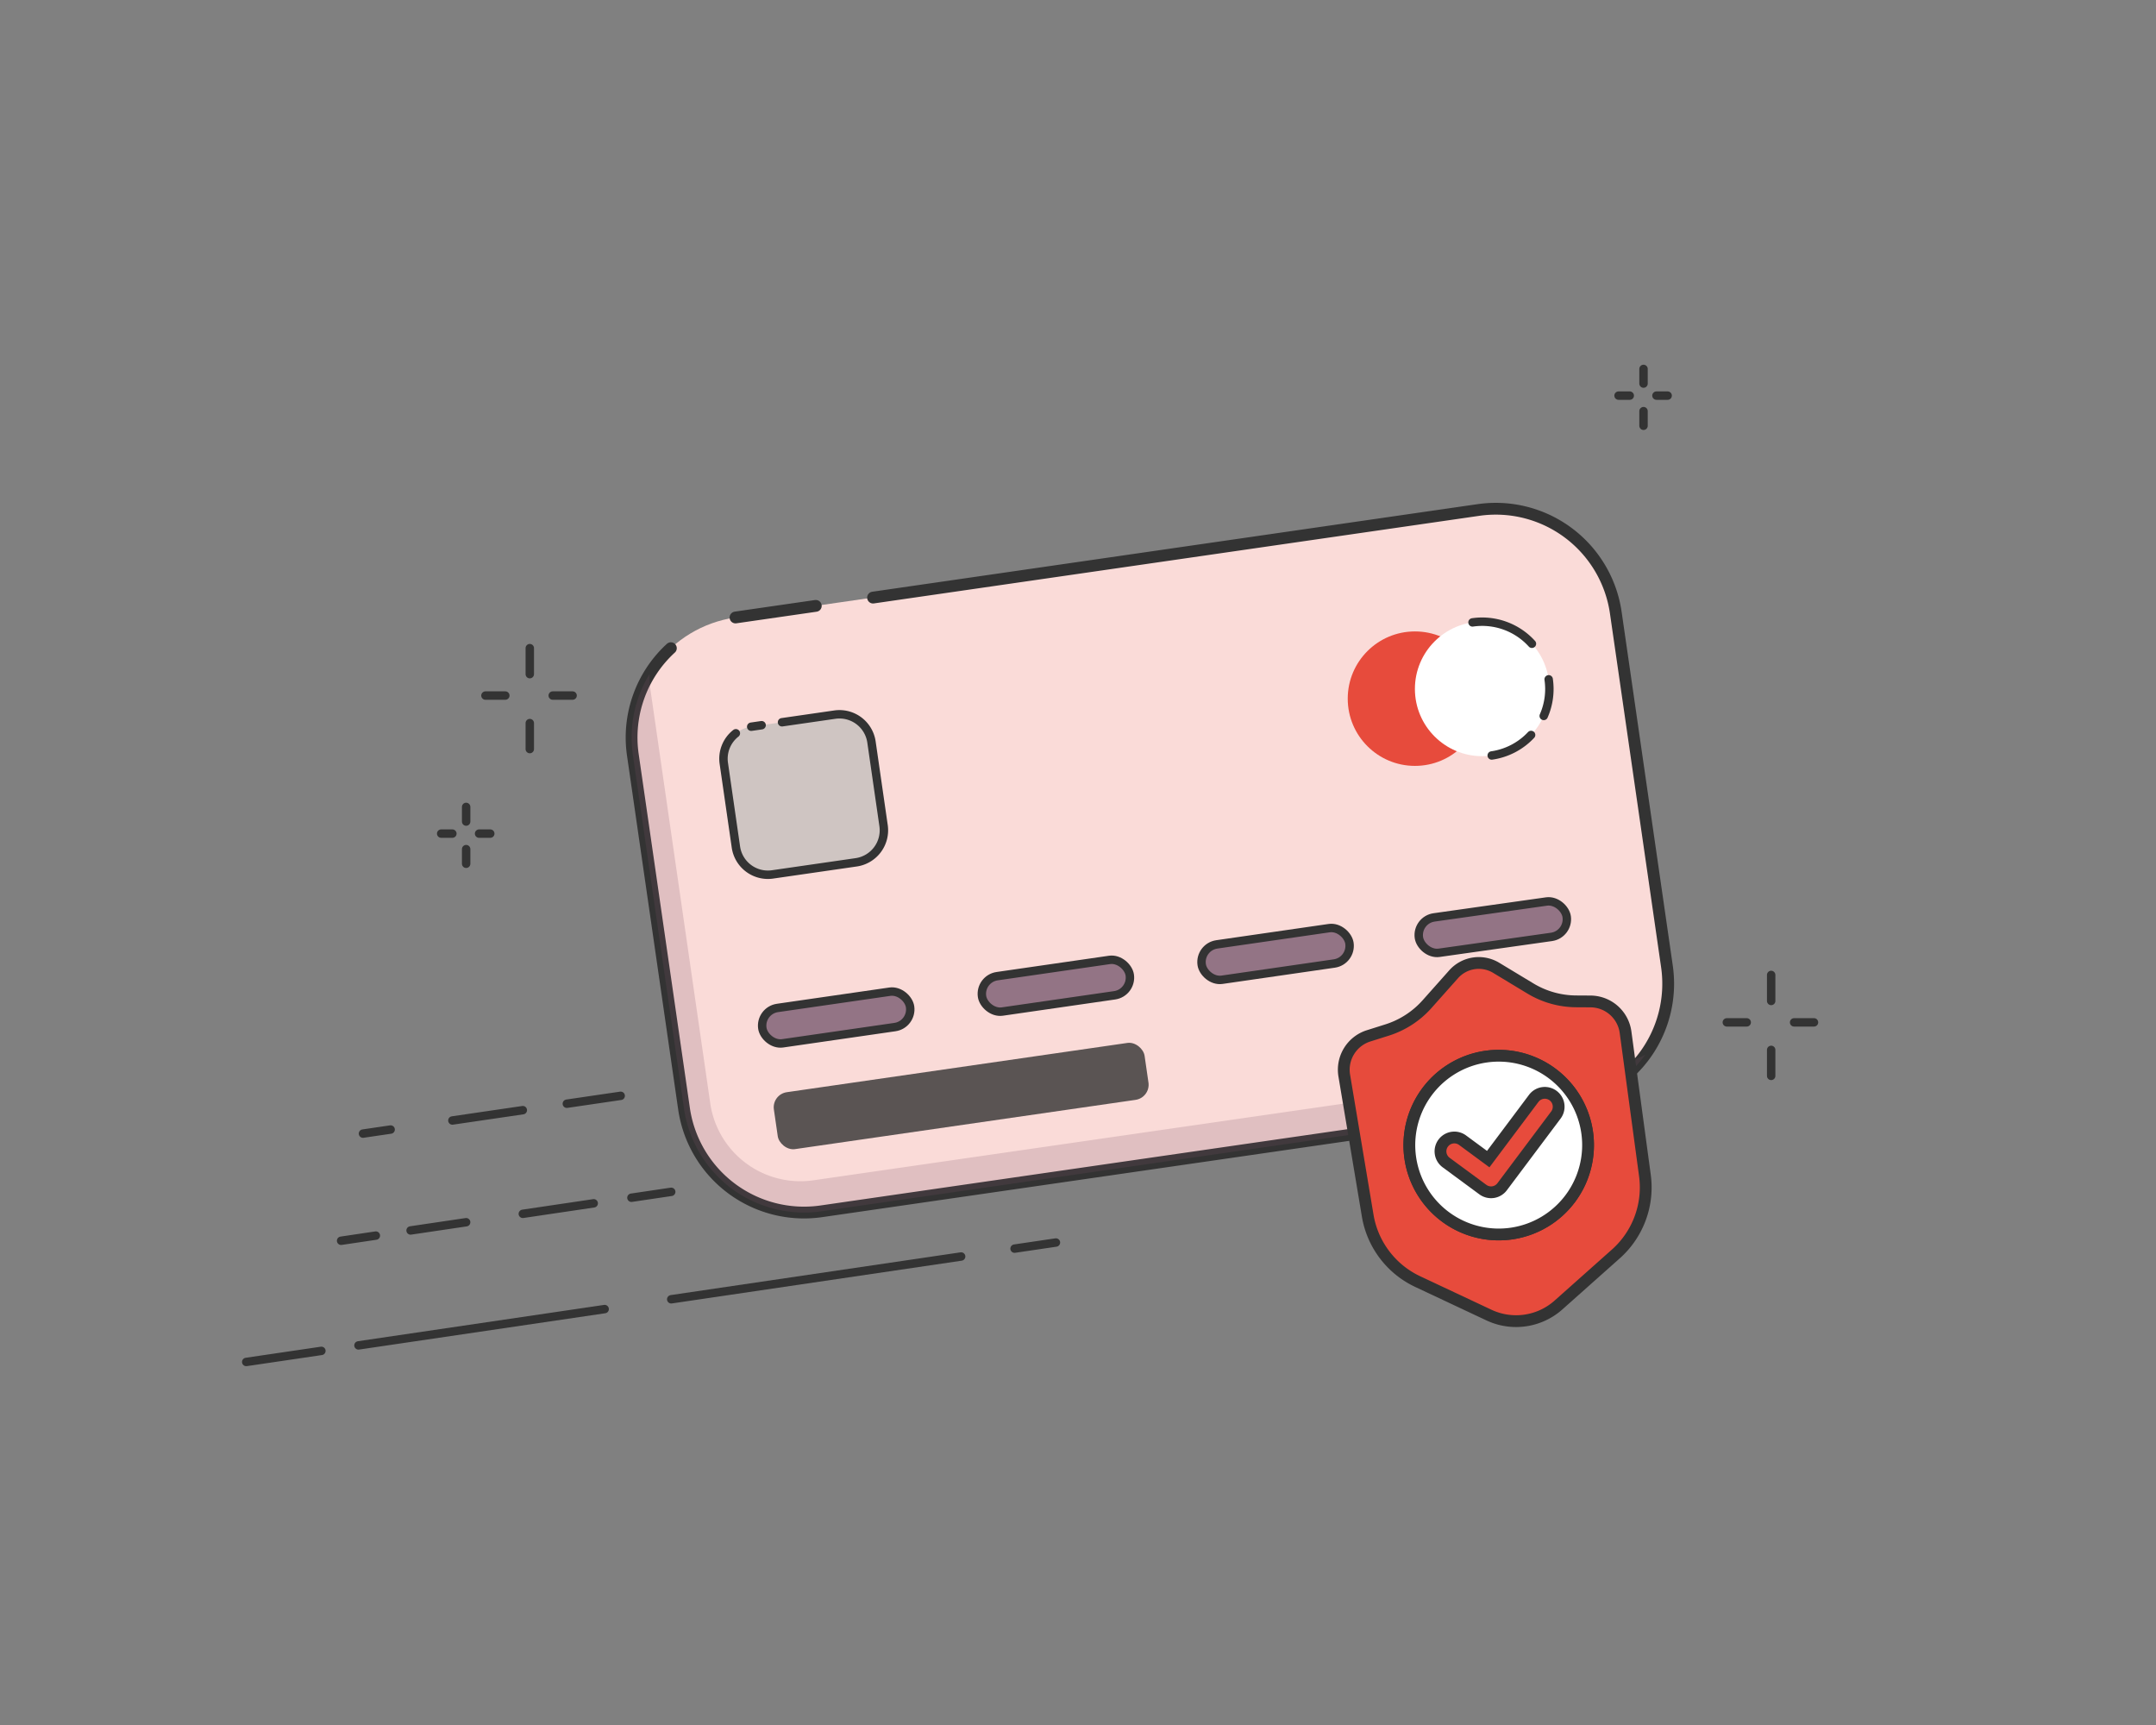 <svg xmlns="http://www.w3.org/2000/svg" viewBox="0 0 1280 1024"><rect x="0" y="0" width="1280" height="1024" fill="#808080" stroke="none"/><defs><style>.cls-1{isolation:isolate;}.cls-2{fill:#fadbd8;}.cls-10,.cls-3{fill:none;}.cls-10,.cls-11,.cls-12,.cls-3{stroke:#333;stroke-linecap:round;stroke-miterlimit:10;}.cls-11,.cls-12,.cls-3{stroke-width:7px;}.cls-4{fill:#785166;opacity:0.2;mix-blend-mode:multiply;}.cls-11,.cls-5{fill:#e74b3c;}.cls-12,.cls-6{fill:#fff;}.cls-7{fill:#937485;}.cls-8{fill:#333;opacity:0.8;}.cls-9{fill:#cfc5c2;}.cls-10{stroke-width:5px;}</style></defs><title>9-Illustrations</title><g class="cls-1"><g id="Capa_2" data-name="Capa 2"><rect class="cls-2" x="387.87" y="332.83" width="589.63" height="356.17" rx="71.98" transform="translate(-66.09 102.96) rotate(-8.23)"/><path class="cls-3" d="M518.33,354.74l359.41-52a72,72,0,0,1,81.54,60.94l30.37,210a72,72,0,0,1-60.94,81.54L487.63,719.06a72,72,0,0,1-81.54-60.94l-30.37-210a71.91,71.91,0,0,1,22.57-63.34"/><line class="cls-3" x1="436.66" y1="366.55" x2="484.33" y2="359.66"/><path class="cls-4" d="M976.83,626.09a71.73,71.73,0,0,1-48.12,29.19L487.63,719.06a72,72,0,0,1-81.54-60.94l-30.37-210a71.65,71.65,0,0,1,9.9-47.94,54.31,54.31,0,0,0,.54,9.22l35.5,245.47a54.07,54.07,0,0,0,61.25,45.78l476.52-68.9A54,54,0,0,0,976.83,626.09Z"/><circle class="cls-5" cx="840.05" cy="414.74" r="39.91"/><circle class="cls-6" cx="879.93" cy="408.97" r="39.91"/><rect class="cls-7" x="452.11" y="593.43" width="88.63" height="21.22" rx="10.61" transform="translate(-81.33 77.26) rotate(-8.23)"/><rect class="cls-7" x="582.54" y="574.57" width="88.63" height="21.22" rx="10.61" transform="translate(-77.29 95.73) rotate(-8.23)"/><rect class="cls-7" x="712.96" y="555.71" width="88.63" height="21.22" rx="10.61" transform="translate(-73.25 114.2) rotate(-8.23)"/><rect class="cls-7" x="843.39" y="536.85" width="88.63" height="21.22" rx="10.61" transform="matrix(0.99, -0.14, 0.14, 0.99, -69.21, 132.67)"/><rect class="cls-8" x="459.43" y="633.58" width="222.38" height="34.14" rx="9.05" transform="translate(-87.24 88.36) rotate(-8.23)"/><rect class="cls-9" x="432.85" y="427.35" width="88.58" height="88.58" rx="19.21" transform="translate(-62.59 73.14) rotate(-8.23)"/></g><g id="line_art" data-name="line art"><line class="cls-10" x1="314.53" y1="384.75" x2="314.53" y2="400.19"/><line class="cls-10" x1="314.53" y1="429.24" x2="314.53" y2="444.67"/><line class="cls-10" x1="328.15" y1="412.9" x2="339.95" y2="412.9"/><line class="cls-10" x1="288.2" y1="412.9" x2="300.01" y2="412.9"/><line class="cls-10" x1="1051.53" y1="578.75" x2="1051.53" y2="594.19"/><line class="cls-10" x1="1051.53" y1="623.24" x2="1051.53" y2="638.67"/><line class="cls-10" x1="1065.15" y1="606.9" x2="1076.95" y2="606.9"/><line class="cls-10" x1="1025.2" y1="606.9" x2="1037.01" y2="606.9"/><line class="cls-10" x1="276.75" y1="479" x2="276.75" y2="487.7"/><line class="cls-10" x1="276.75" y1="504.06" x2="276.75" y2="512.75"/><line class="cls-10" x1="284.42" y1="494.85" x2="291.07" y2="494.85"/><line class="cls-10" x1="261.92" y1="494.85" x2="268.57" y2="494.85"/><line class="cls-10" x1="975.75" y1="219" x2="975.75" y2="227.7"/><line class="cls-10" x1="975.75" y1="244.06" x2="975.75" y2="252.75"/><line class="cls-10" x1="983.42" y1="234.85" x2="990.07" y2="234.85"/><line class="cls-10" x1="960.92" y1="234.85" x2="967.57" y2="234.85"/><rect class="cls-10" x="452.11" y="593.43" width="88.63" height="21.22" rx="10.61" transform="translate(-81.33 77.26) rotate(-8.23)"/><rect class="cls-10" x="582.54" y="574.57" width="88.63" height="21.22" rx="10.61" transform="translate(-77.29 95.73) rotate(-8.23)"/><rect class="cls-10" x="712.96" y="555.71" width="88.63" height="21.22" rx="10.61" transform="translate(-73.25 114.2) rotate(-8.23)"/><rect class="cls-10" x="843.39" y="536.85" width="88.63" height="21.22" rx="10.61" transform="matrix(0.99, -0.14, 0.14, 0.99, -69.21, 132.67)"/><path class="cls-10" d="M464.28,428.75l31.35-4.53a19.21,19.21,0,0,1,21.76,16.26l7.18,49.65a19.21,19.21,0,0,1-16.26,21.76l-49.66,7.18a19.19,19.19,0,0,1-21.75-16.26l-7.18-49.66a19.18,19.18,0,0,1,7.15-17.86"/><line class="cls-10" x1="445.98" y1="431.4" x2="452.17" y2="430.5"/><path class="cls-11" d="M976.58,697.86l-11.5-85.11a21.11,21.11,0,0,0-20.8-18.27l-8.53-.05a53,53,0,0,1-27.12-7.62l-20.37-12.3A20,20,0,0,0,863,578.35l-15.81,17.77a53.07,53.07,0,0,1-23.65,15.31l-11,3.47a21.1,21.1,0,0,0-14.46,23.61L812,721.67a52.91,52.91,0,0,0,29.67,39.11L884,780.67a37.88,37.88,0,0,0,41.27-6l34-30.26A52.84,52.84,0,0,0,976.58,697.86Zm-78.87,34.35a53.05,53.05,0,1,1,44.51-60.41A53.07,53.07,0,0,1,897.71,732.21Z"/><path class="cls-12" d="M897.71,732.21a53.05,53.05,0,1,1,44.51-60.41A53.07,53.07,0,0,1,897.71,732.21Z"/><path class="cls-11" d="M886.47,707.68a8.25,8.25,0,0,1-6.11-1.51L858.55,690.1a8.23,8.23,0,1,1,9.77-13.25l15.23,11.22,27.08-36.14a8.23,8.23,0,0,1,13.17,9.87l-32,42.68A8.25,8.25,0,0,1,886.47,707.68Z"/><line class="cls-10" x1="190.81" y1="801.91" x2="146.18" y2="808.49"/><line class="cls-10" x1="358.98" y1="777.1" x2="212.82" y2="798.66"/><line class="cls-10" x1="570.62" y1="745.89" x2="398.5" y2="771.28"/><line class="cls-10" x1="626.9" y1="737.59" x2="602.34" y2="741.21"/><line class="cls-10" x1="223.14" y1="733.48" x2="202.51" y2="736.54"/><line class="cls-10" x1="276.75" y1="725.54" x2="243.76" y2="730.43"/><line class="cls-10" x1="352.48" y1="714.32" x2="310.39" y2="720.56"/><line class="cls-10" x1="398.5" y1="707.5" x2="374.87" y2="711"/><line class="cls-10" x1="231.92" y1="670.52" x2="215.5" y2="672.93"/><line class="cls-10" x1="310.39" y1="659.02" x2="268.57" y2="665.15"/><line class="cls-10" x1="368.5" y1="650.5" x2="336.52" y2="655.19"/><path class="cls-10" d="M909,436.29a39.75,39.75,0,0,1-23.38,12.18"/><path class="cls-10" d="M919.43,403.26A39.73,39.73,0,0,1,916.5,425"/><path class="cls-10" d="M874.22,369.47a39.86,39.86,0,0,1,35.27,12.68"/></g></g></svg>